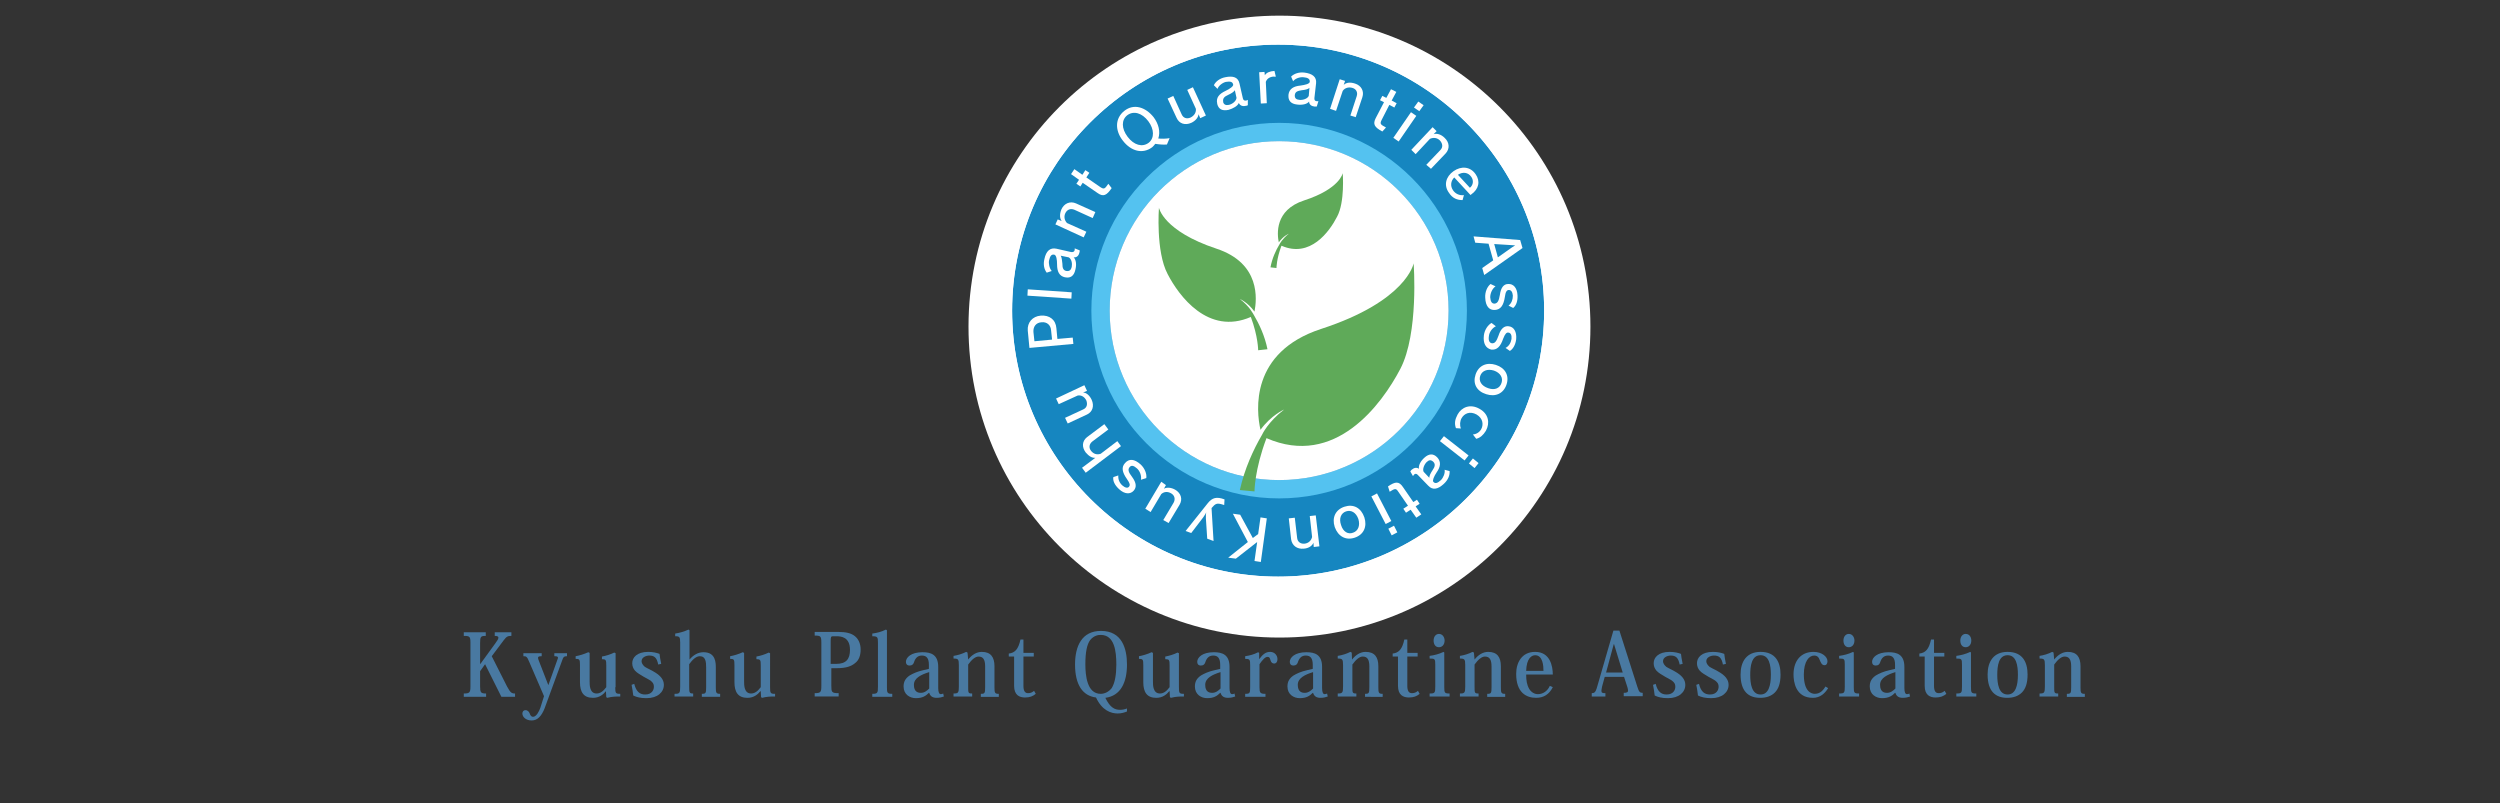<?xml version="1.0" encoding="utf-8"?>
<!-- Generator: Adobe Illustrator 24.3.0, SVG Export Plug-In . SVG Version: 6.00 Build 0)  -->
<svg version="1.1" id="レイヤー_1" xmlns="http://www.w3.org/2000/svg" xmlns:xlink="http://www.w3.org/1999/xlink" x="0px"
	 y="0px" viewBox="0 0 750.9 241.3" style="enable-background:new 0 0 750.9 241.3;" xml:space="preserve">
<rect x="0" y="0" width="750.9" height="241.3" fill="#333333" stroke="none"/>
<style type="text/css">
	.st0{fill:#FFFFFF;}
	.st1{opacity:0.68;}
	.st2{fill:#539AD4;}
	.st3{fill:#1686C0;}
	.st4{fill:#54C2F0;}
	.st5{fill:#5FAA59;}
</style>
<circle class="st0" cx="384.3" cy="98.1" r="93.4"/>
<g class="st1">
	<path class="st2" d="M147.7,197.1l4.6,9.1c1,1.8,1.3,2.1,2.4,2.1v1h-4.1l-4.9-9.8l-1.5,2.1v4.5c0,1.9,0.2,2.2,1.8,2.2v1h-6.7v-1
		c1.8,0,2-0.3,2-2.2v-13c0-1.9-0.2-2.1-2-2.1v-1.1h6.6v1.1c-1.5,0-1.7,0.2-1.7,2.2v6.2h0.1l4.5-6.2c0.6-0.8,0.9-1.3,0.9-1.7
		c0-0.3-0.3-0.5-1.1-0.5v-1.1h5v1.1c-1,0-1.4,0.1-2.3,1.3L147.7,197.1z"/>
	<path class="st2" d="M163.4,209.1l-4.4-10.2c-0.7-1.7-0.9-1.8-1.8-1.8v-0.9h5.5v0.9c-0.8,0-1.1,0.1-1.1,0.5c0,0.2,0.1,0.5,0.3,1
		l2.8,7.2h0l2.7-7.6c0.1-0.3,0.2-0.5,0.2-0.6c0-0.4-0.3-0.5-1.1-0.5v-0.9h3.8v0.9c-0.9,0-1.1,0.2-1.5,1.4l-5.2,14.2
		c-0.9,2.3-2.1,3.7-3.9,3.7c-1.8,0-2.8-1.1-2.8-2.1c0-0.6,0.4-1,0.9-1c0.7,0,1.1,0.5,1.3,1c0.2,0.6,0.5,1,1,1c1,0,1.8-1.6,2.2-2.7
		L163.4,209.1z"/>
	<path class="st2" d="M184.8,206.4c0,1.8,0.1,2,1.5,2v0.8c-1.2,0-2.4,0-3.9,0.4l-0.3-0.2l-0.1-1.8H182c-0.8,1-2,2-3.9,2
		c-2.8,0-3.9-1.7-3.9-4.7v-5.1c0-1.7-0.1-1.9-1.3-1.9v-0.8c1.1-0.2,2.5-0.6,3.8-1.2l0.4,0.2v8.6c0,1.1,0,3.6,2.1,3.6
		c1.1,0,2-0.7,2.9-1.9v-6.5c0-1.7-0.1-1.9-1.3-1.9v-0.8c1.1-0.2,2.5-0.6,3.7-1.2l0.4,0.2V206.4z"/>
	<path class="st2" d="M190.5,205.4c0.6,2.4,1.7,3.2,3.3,3.2c2,0,2.6-1.4,2.6-2.3c0-0.5-0.1-1-0.5-1.4c-0.4-0.5-1.2-0.9-2.5-1.6
		c-1.1-0.7-2-1.1-2.7-1.9c-0.5-0.6-0.8-1.3-0.8-2.2c0-1.7,1.4-3.4,4.8-3.4c1.5,0,2.6,0.3,3.4,0.6c0.1,0.8,0.2,1.6,0.5,3l-0.9,0.2
		c-0.4-2.1-1.2-2.7-2.7-2.7c-0.9,0-2.3,0.5-2.3,1.7c0,0.6,0.4,1.2,1,1.7c0.8,0.5,2,1,2.6,1.4c2,1.1,3.1,2.4,3.1,4c0,2.2-1.9,4-5.2,4
		c-1.8,0-3-0.3-4-0.8c-0.1-1.1-0.3-2.1-0.5-3.2L190.5,205.4z"/>
	<path class="st2" d="M202.7,208.4c1.4,0,1.6-0.2,1.6-2.1V193c0-1.7-0.2-1.9-1.5-1.9v-0.8c1.3-0.2,2.7-0.6,4-1.2l0.3,0.2v8.8h0
		c1.1-1.3,2.5-2.2,4.2-2.2c3.7,0,3.7,3.2,3.7,4.7v5.8c0,1.7,0.1,2,1.3,2v0.9h-5.5v-0.9c1.2,0,1.3-0.2,1.3-2.1v-5.7
		c0-1.7-0.1-3.5-1.9-3.5c-1.1,0-2.2,1-3.2,2.4v6.8c0,1.8,0.1,2,1.2,2v0.9h-5.6V208.4z"/>
	<path class="st2" d="M231.3,206.4c0,1.8,0.1,2,1.5,2v0.8c-1.2,0-2.4,0-3.9,0.4l-0.3-0.2l-0.1-1.8h-0.1c-0.8,1-2,2-3.9,2
		c-2.8,0-3.9-1.7-3.9-4.7v-5.1c0-1.7-0.1-1.9-1.3-1.9v-0.8c1.1-0.2,2.5-0.6,3.8-1.2l0.4,0.2v8.6c0,1.1,0,3.6,2.1,3.6
		c1.1,0,2-0.7,2.9-1.9v-6.5c0-1.7-0.1-1.9-1.3-1.9v-0.8c1.1-0.2,2.5-0.6,3.7-1.2l0.4,0.2V206.4z"/>
	<path class="st2" d="M244.7,208.2c1.8,0,2-0.3,2-2.2v-13c0-1.9-0.2-2.1-2-2.1v-1.1h6.9c2.6,0,4.1,0.4,5.2,1.3
		c1.1,0.9,1.7,2.3,1.7,4c0,1.8-0.5,3.2-1.7,4.1c-1.1,0.9-2.6,1.5-5.5,1.5h-1.6v5.3c0,1.9,0.1,2.2,2.2,2.2v1h-7.2V208.2z
		 M251.2,199.4c3,0,4.1-1.5,4.1-4.2c0-3.9-2.7-4.1-4.1-4.1h-1.1c-0.5,0-0.6,0.3-0.6,1.5v6.8H251.2z"/>
	<path class="st2" d="M262,208.4c1.6,0,1.7-0.3,1.7-2.1V193c0-1.6-0.1-1.9-1.7-1.9v-0.8c1.4-0.2,2.7-0.5,4.1-1.2l0.3,0.2v17.1
		c0,1.7,0.1,2,1.6,2v0.9h-6V208.4z"/>
	<path class="st2" d="M279,199.7c0-2-0.7-2.8-2.1-2.8c-1.3,0-2,0.8-2.4,2.1c-0.2,0.5-0.5,0.9-1.3,0.9s-1.1-0.5-1.1-1.1
		c0-1.3,1.5-2.9,5-2.9c2.5,0,4.7,0.7,4.7,4.4v6.3c0,1.4,0.3,1.9,0.8,1.9c0.3,0,0.5-0.1,0.7-0.2l0.2,0.9c-0.6,0.2-1.2,0.4-2.2,0.4
		c-1.2,0-1.9-0.5-2.2-1.5h-0.1c-0.9,0.9-1.9,1.6-3.9,1.6c-1.8,0-3.7-1.1-3.7-3.5c0-1.4,0.5-2.4,1.8-3.3c1-0.6,2.3-1.2,4.1-1.6
		l1.7-0.4V199.7z M279,201.9c-2.2,0.7-4.5,1.7-4.5,3.8c0,2.1,1.2,2.4,2.1,2.4c1.1,0,1.9-0.7,2.5-1.3V201.9z"/>
	<path class="st2" d="M290.8,198.1c1.1-1.4,2.5-2.3,4.1-2.3c2.7,0,3.8,1.6,3.8,4.3v6.3c0,1.7,0.1,2,1.3,2v0.9h-5.4v-0.9
		c1.2,0,1.3-0.2,1.3-2.1v-6.1c0-2.1-0.6-3-2-3c-1,0-2.1,1-3.1,2.4v6.7c0,1.8,0,2,1.2,2v0.9h-5.6v-0.9c1.4,0,1.6-0.2,1.6-2.1v-6.4
		c0-1.8-0.2-2-1.6-2v-0.8c1.3-0.2,2.6-0.6,3.8-1.2l0.4,0.2L290.8,198.1L290.8,198.1z"/>
	<path class="st2" d="M303,197.2v-0.9c1.9-0.2,2.9-1.4,3.5-4.2h0.9v4h3.1v1.1h-3.1v8.8c0,1.6,0.5,2.2,1.4,2.2c0.7,0,1.2-0.2,1.8-0.7
		l0.5,0.9c-0.8,0.7-1.8,1.1-3.2,1.1c-1.7,0-3.3-0.7-3.3-3.5v-8.8H303z"/>
	<path class="st2" d="M338.5,213.7c-0.7,0.3-1.7,0.6-2.8,0.6c-2,0-4.7-0.9-6.5-4.8c-4-0.5-6.3-3.8-6.3-9.9c0-5.5,2-10.1,7.8-10.1
		c6.3,0,7.8,5.3,7.8,10.1c0,5.4-1.9,9.4-6.5,10c1.4,2.9,2.8,3.6,4.4,3.6c0.7,0,1.3-0.1,2.1-0.4V213.7z M327.4,192.3
		c-0.9,1.3-1.4,3.5-1.4,7.2c0,3.4,0.5,8.9,4.6,8.9c1.3,0,2.5-0.7,3.3-1.7c1-1.6,1.4-4.1,1.4-7.1c0-3.9-0.5-8.9-4.7-8.9
		C330,190.7,328.6,190.8,327.4,192.3z"/>
	<path class="st2" d="M354.1,206.4c0,1.8,0.1,2,1.5,2v0.8c-1.2,0-2.4,0-3.9,0.4l-0.3-0.2l-0.1-1.8h-0.1c-0.8,1-2,2-3.9,2
		c-2.8,0-3.9-1.7-3.9-4.7v-5.1c0-1.7-0.1-1.9-1.3-1.9v-0.8c1.1-0.2,2.5-0.6,3.8-1.2l0.4,0.2v8.6c0,1.1,0,3.6,2.1,3.6
		c1.1,0,2-0.7,2.9-1.9v-6.5c0-1.7-0.1-1.9-1.3-1.9v-0.8c1.1-0.2,2.5-0.6,3.7-1.2l0.4,0.2V206.4z"/>
	<path class="st2" d="M366.5,199.7c0-2-0.7-2.8-2.1-2.8c-1.3,0-2,0.8-2.4,2.1c-0.2,0.5-0.5,0.9-1.3,0.9s-1.1-0.5-1.1-1.1
		c0-1.3,1.5-2.9,5-2.9c2.5,0,4.7,0.7,4.7,4.4v6.3c0,1.4,0.3,1.9,0.8,1.9c0.3,0,0.5-0.1,0.7-0.2l0.2,0.9c-0.6,0.2-1.2,0.4-2.2,0.4
		c-1.2,0-1.9-0.5-2.2-1.5h-0.1c-0.9,0.9-1.9,1.6-3.9,1.6c-1.8,0-3.7-1.1-3.7-3.5c0-1.4,0.5-2.4,1.8-3.3c1-0.6,2.3-1.2,4.1-1.6
		l1.7-0.4V199.7z M366.5,201.9c-2.2,0.7-4.5,1.7-4.5,3.8c0,2.1,1.2,2.4,2.1,2.4c1.1,0,1.9-0.7,2.5-1.3V201.9z"/>
	<path class="st2" d="M378.2,198L378.2,198c1.1-1.5,2-2.2,3.3-2.2c1.3,0,2.2,1,2.2,2.2c0,0.8-0.4,1.3-1,1.3c-0.5,0-0.9-0.3-1.1-1
		c-0.2-0.8-0.4-1-0.9-1c-0.7,0-1.5,0.9-2.4,2.2v6.9c0,1.7,0.2,2,1.8,2v0.9H374v-0.9c1.4,0,1.5-0.2,1.5-2v-6.6c0-1.7-0.1-1.9-1.5-1.9
		v-0.8c1.3-0.2,2.6-0.5,3.9-1.2l0.3,0.2L378.2,198z"/>
	<path class="st2" d="M394.3,199.7c0-2-0.7-2.8-2.1-2.8c-1.3,0-2,0.8-2.4,2.1c-0.2,0.5-0.5,0.9-1.3,0.9s-1.1-0.5-1.1-1.1
		c0-1.3,1.5-2.9,5-2.9c2.5,0,4.7,0.7,4.7,4.4v6.3c0,1.4,0.3,1.9,0.8,1.9c0.3,0,0.5-0.1,0.7-0.2l0.2,0.9c-0.6,0.2-1.2,0.4-2.2,0.4
		c-1.2,0-1.9-0.5-2.2-1.5h-0.1c-0.9,0.9-1.9,1.6-3.9,1.6c-1.8,0-3.7-1.1-3.7-3.5c0-1.4,0.5-2.4,1.8-3.3c1-0.6,2.3-1.2,4.1-1.6
		l1.7-0.4V199.7z M394.3,201.9c-2.2,0.7-4.5,1.7-4.5,3.8c0,2.1,1.2,2.4,2.1,2.4c1.1,0,1.9-0.7,2.5-1.3V201.9z"/>
	<path class="st2" d="M406.1,198.1c1.1-1.4,2.5-2.3,4.1-2.3c2.7,0,3.8,1.6,3.8,4.3v6.3c0,1.7,0.1,2,1.3,2v0.9H410v-0.9
		c1.2,0,1.3-0.2,1.3-2.1v-6.1c0-2.1-0.6-3-2-3c-1,0-2.1,1-3.1,2.4v6.7c0,1.8,0,2,1.2,2v0.9h-5.6v-0.9c1.4,0,1.6-0.2,1.6-2.1v-6.4
		c0-1.8-0.2-2-1.6-2v-0.8c1.3-0.2,2.6-0.6,3.8-1.2l0.4,0.2L406.1,198.1L406.1,198.1z"/>
	<path class="st2" d="M418.3,197.2v-0.9c1.9-0.2,2.9-1.4,3.5-4.2h0.9v4h3.1v1.1h-3.1v8.8c0,1.6,0.5,2.2,1.4,2.2
		c0.7,0,1.2-0.2,1.8-0.7l0.5,0.9c-0.8,0.7-1.8,1.1-3.2,1.1c-1.7,0-3.3-0.7-3.3-3.5v-8.8H418.3z"/>
	<path class="st2" d="M433.8,196v10.3c0,1.8,0.1,2,1.6,2v0.9h-6v-0.9c1.6,0,1.7-0.2,1.7-2.1v-6.5c0-1.8-0.1-1.9-1.7-1.9v-0.8
		c1.4-0.2,2.7-0.5,4.2-1.2L433.8,196z M433.9,192.4c0,1.2-0.7,2-1.7,2s-1.6-0.8-1.6-2c0-1.2,0.7-2,1.6-2
		C433.2,190.4,433.9,191.3,433.9,192.4z"/>
	<path class="st2" d="M442.9,198.1c1.1-1.4,2.5-2.3,4.1-2.3c2.7,0,3.8,1.6,3.8,4.3v6.3c0,1.7,0.1,2,1.3,2v0.9h-5.4v-0.9
		c1.2,0,1.3-0.2,1.3-2.1v-6.1c0-2.1-0.6-3-2-3c-1,0-2.1,1-3.1,2.4v6.7c0,1.8,0,2,1.2,2v0.9h-5.6v-0.9c1.4,0,1.6-0.2,1.6-2.1v-6.4
		c0-1.8-0.2-2-1.6-2v-0.8c1.3-0.2,2.6-0.6,3.8-1.2l0.4,0.2L442.9,198.1L442.9,198.1z"/>
	<path class="st2" d="M466.4,206.4c-1.1,2.2-2.8,3.2-5,3.2c-3,0-6-1.6-6-7.2c0-3.4,1.7-6.6,5.7-6.6c4.5,0,5.3,4.3,5.3,6.8h-8
		c0,1.7,0.2,3.1,0.9,4.3c0.6,1,1.6,1.6,2.6,1.6c1.7,0,3-1.1,3.6-2.5L466.4,206.4z M463.6,201.5c0-1.5-0.2-4.7-2.5-4.7
		c-1.1,0-2.6,1-2.7,4.7H463.6z"/>
	<path class="st2" d="M487.8,203.3H482l-0.8,2.9c-0.1,0.6-0.2,1-0.2,1.3c0,0.6,0.3,0.7,1.2,0.7v1h-4.1v-1c0.8,0,1.1-0.3,1.5-1.5
		l5-17.3h1.8l5.4,16.9c0.5,1.6,0.8,1.8,1.6,1.8v1h-5.7v-1c1,0,1.3-0.2,1.3-0.7c0-0.3-0.1-0.6-0.2-1L487.8,203.3z M487.4,202
		l-2.6-8.5h-0.1l-2.3,8.5H487.4z"/>
	<path class="st2" d="M497.3,205.4c0.6,2.4,1.7,3.2,3.3,3.2c2,0,2.6-1.4,2.6-2.3c0-0.5-0.1-1-0.5-1.4c-0.4-0.5-1.2-0.9-2.5-1.6
		c-1.1-0.7-2-1.1-2.7-1.9c-0.5-0.6-0.8-1.3-0.8-2.2c0-1.7,1.4-3.4,4.8-3.4c1.5,0,2.6,0.3,3.4,0.6c0.1,0.8,0.2,1.6,0.5,3l-0.9,0.2
		c-0.4-2.1-1.2-2.7-2.7-2.7c-0.9,0-2.3,0.5-2.3,1.7c0,0.6,0.4,1.2,1,1.7c0.8,0.5,2,1,2.6,1.4c2,1.1,3.1,2.4,3.1,4c0,2.2-1.9,4-5.2,4
		c-1.8,0-3-0.3-4-0.8c-0.1-1.1-0.3-2.1-0.5-3.2L497.3,205.4z"/>
	<path class="st2" d="M510.3,205.4c0.6,2.4,1.7,3.2,3.3,3.2c2,0,2.6-1.4,2.6-2.3c0-0.5-0.1-1-0.5-1.4c-0.4-0.5-1.2-0.9-2.5-1.6
		c-1.1-0.7-2-1.1-2.7-1.9c-0.5-0.6-0.8-1.3-0.8-2.2c0-1.7,1.4-3.4,4.8-3.4c1.5,0,2.6,0.3,3.4,0.6c0.1,0.8,0.2,1.6,0.5,3l-0.9,0.2
		c-0.4-2.1-1.2-2.7-2.7-2.7c-0.9,0-2.3,0.5-2.3,1.7c0,0.6,0.4,1.2,1,1.7c0.8,0.5,2,1,2.6,1.4c2,1.1,3.1,2.4,3.1,4c0,2.2-1.9,4-5.2,4
		c-1.8,0-3-0.3-4-0.8c-0.1-1.1-0.3-2.1-0.5-3.2L510.3,205.4z"/>
	<path class="st2" d="M522.8,202.6c0-3.9,1.8-6.8,6-6.8c4.6,0,6,3.2,6,6.8c0,2.6-0.6,4.3-1.7,5.4c-1.1,1.1-2.6,1.6-4.4,1.6
		C525.2,209.6,522.8,207.7,522.8,202.6z M525.7,202.7c0,2.6,0.4,5.9,3.1,5.9c2.4,0,3.1-2.7,3.1-5.9c0-2.9-0.5-5.9-3.1-5.9
		C526.1,196.8,525.7,200,525.7,202.7z"/>
	<path class="st2" d="M549.1,206.7c-1,1.6-2.4,2.9-4.6,2.9c-5.2,0-5.8-4.9-5.8-7c0-4.1,2.2-6.8,6-6.8c2.6,0,4.2,1.5,4.2,2.8
		c0,0.7-0.3,1.2-0.9,1.2c-0.8,0-1.1-0.8-1.4-1.5c-0.3-0.9-0.8-1.4-1.7-1.4c-1.5,0-3.1,1.7-3.1,5.7c0,5.1,2.2,5.8,3.3,5.8
		c1.8,0,2.7-1.4,3.2-2.2L549.1,206.7z"/>
	<path class="st2" d="M556.8,196v10.3c0,1.8,0.1,2,1.6,2v0.9h-6v-0.9c1.6,0,1.7-0.2,1.7-2.1v-6.5c0-1.8-0.1-1.9-1.7-1.9v-0.8
		c1.4-0.2,2.7-0.5,4.2-1.2L556.8,196z M557,192.4c0,1.2-0.7,2-1.7,2s-1.6-0.8-1.6-2c0-1.2,0.7-2,1.6-2
		C556.3,190.4,557,191.3,557,192.4z"/>
	<path class="st2" d="M569.2,199.7c0-2-0.7-2.8-2.1-2.8c-1.3,0-2,0.8-2.4,2.1c-0.2,0.5-0.5,0.9-1.3,0.9s-1.1-0.5-1.1-1.1
		c0-1.3,1.5-2.9,5-2.9c2.5,0,4.7,0.7,4.7,4.4v6.3c0,1.4,0.3,1.9,0.8,1.9c0.3,0,0.5-0.1,0.7-0.2l0.2,0.9c-0.6,0.2-1.2,0.4-2.2,0.4
		c-1.2,0-1.9-0.5-2.2-1.5h-0.1c-0.9,0.9-1.9,1.6-3.9,1.6c-1.8,0-3.7-1.1-3.7-3.5c0-1.4,0.5-2.4,1.8-3.3c1-0.6,2.3-1.2,4.1-1.6
		l1.7-0.4V199.7z M569.2,201.9c-2.2,0.7-4.5,1.7-4.5,3.8c0,2.1,1.2,2.4,2.1,2.4c1.1,0,1.9-0.7,2.5-1.3V201.9z"/>
	<path class="st2" d="M576.5,197.2v-0.9c1.9-0.2,2.9-1.4,3.5-4.2h0.9v4h3.1v1.1h-3.1v8.8c0,1.6,0.5,2.2,1.4,2.2
		c0.7,0,1.2-0.2,1.8-0.7l0.5,0.9c-0.8,0.7-1.8,1.1-3.2,1.1c-1.7,0-3.3-0.7-3.3-3.5v-8.8H576.5z"/>
	<path class="st2" d="M592,196v10.3c0,1.8,0.1,2,1.6,2v0.9h-6v-0.9c1.6,0,1.7-0.2,1.7-2.1v-6.5c0-1.8-0.1-1.9-1.7-1.9v-0.8
		c1.4-0.2,2.7-0.5,4.2-1.2L592,196z M592.1,192.4c0,1.2-0.7,2-1.7,2s-1.6-0.8-1.6-2c0-1.2,0.7-2,1.6-2
		C591.5,190.4,592.1,191.3,592.1,192.4z"/>
	<path class="st2" d="M597,202.6c0-3.9,1.8-6.8,6-6.8c4.6,0,6,3.2,6,6.8c0,2.6-0.6,4.3-1.7,5.4c-1.1,1.1-2.6,1.6-4.4,1.6
		C599.4,209.6,597,207.7,597,202.6z M599.9,202.7c0,2.6,0.4,5.9,3.1,5.9c2.4,0,3.1-2.7,3.1-5.9c0-2.9-0.5-5.9-3.1-5.9
		C600.3,196.8,599.9,200,599.9,202.7z"/>
	<path class="st2" d="M617,198.1c1.1-1.4,2.5-2.3,4.1-2.3c2.7,0,3.8,1.6,3.8,4.3v6.3c0,1.7,0.1,2,1.3,2v0.9h-5.4v-0.9
		c1.2,0,1.3-0.2,1.3-2.1v-6.1c0-2.1-0.6-3-2-3c-1,0-2.1,1-3.1,2.4v6.7c0,1.8,0,2,1.2,2v0.9h-5.6v-0.9c1.4,0,1.6-0.2,1.6-2.1v-6.4
		c0-1.8-0.2-2-1.6-2v-0.8c1.3-0.2,2.6-0.6,3.8-1.2l0.4,0.2L617,198.1L617,198.1z"/>
</g>
<circle class="st3" cx="383.9" cy="93.3" r="79.9"/>
<path class="st4" d="M384.2,149.7c-31.1,0-56.4-25.3-56.4-56.4s25.3-56.4,56.4-56.4s56.4,25.3,56.4,56.4S415.3,149.7,384.2,149.7z
	 M384.2,42.4c-28.1,0-50.9,22.8-50.9,50.9s22.8,50.9,50.9,50.9s50.9-22.8,50.9-50.9S412.3,42.4,384.2,42.4z"/>
<path class="st0" d="M383.9,175c-45.1,0-81.7-36.7-81.7-81.7s36.7-81.7,81.7-81.7s81.7,36.7,81.7,81.7S429,175,383.9,175z
	 M383.9,13.4c-44.1,0-79.9,35.9-79.9,79.9s35.9,79.9,79.9,79.9s79.9-35.9,79.9-79.9S428,13.4,383.9,13.4z"/>
<circle class="st0" cx="384.2" cy="93.3" r="50.9"/>
<g>
	<path class="st5" d="M424.6,79.1c0,0-2,11.3-27.8,19.7c-21.4,7-19.5,24.6-18.2,30.3c3.2-4.4,7.1-6.1,7.1-6.1
		c-4.8,3.7-6.5,7.3-6.7,7.7c0,0,0,0,0,0c-2.5,4.3-5.2,10.1-6.6,16.5l4.4,0.4c0,0,0-6.5,3.6-16c20.6,9,34.6-10.1,40.2-20.8
		C426.2,100.1,424.6,79.1,424.6,79.1z"/>
	<path class="st5" d="M348.1,62.4c0,0,1.3,7,17.3,12.3c13.3,4.4,12.1,15.3,11.4,18.9c-2-2.8-4.4-3.8-4.4-3.8c3,2.3,4,4.5,4.2,4.8
		c0,0,0,0,0,0c1.6,2.7,3.3,6.3,4.1,10.3l-2.8,0.3c0,0,0-4.1-2.2-10c-12.8,5.6-21.6-6.3-25-12.9C347.1,75.5,348.1,62.4,348.1,62.4z"
		/>
	<path class="st5" d="M403.3,52c0,0-0.8,4.7-11.6,8.2c-8.9,2.9-8.1,10.2-7.6,12.6c1.3-1.9,3-2.6,3-2.6c-2,1.6-2.7,3-2.8,3.2
		c0,0,0,0,0,0c-1.1,1.8-2.2,4.2-2.7,6.9l1.8,0.2c0,0,0-2.7,1.5-6.7c8.6,3.8,14.4-4.2,16.7-8.7C404,60.7,403.3,52,403.3,52z"/>
</g>
<g>
	<g>
		<g>
			<path class="st0" d="M372.5,154.6l3.8,7l1.6-1.2l0.7-5l1.9,0.3l-1.8,13.1l-1.9-0.3l0.8-5.7l-6.4,5l-2.3-0.3l5.9-4.7l-4.5-8.5
				L372.5,154.6z"/>
			<path class="st0" d="M362.8,151.1c1.3-1.6,2.6-2,5-1.1l-0.1,1.7c-0.1,0-0.2-0.1-0.3-0.1c-1.9-0.6-2.3-0.4-3.5,1l0.6,9.9l-1.9-0.7
				l-0.4-6.1c0-0.4,0-0.8,0-1.1c0-0.2,0.1-0.5,0.1-0.7l0,0c-0.2,0.5-0.6,1-0.9,1.5l-3.6,4.7l-1.7-0.6L362.8,151.1z"/>
			<path class="st0" d="M350.2,145.7l-0.6,1.1c0.8-0.5,2.2-0.4,3.4,0.3c1.7,1,2.3,2.8,1.3,4.5l-3.3,5.5l-1.6-0.9l3.1-5.2
				c0.6-1.1,0.3-2.2-0.7-2.8c-1-0.6-2.1-0.6-3,0.2l-3.2,5.4l-1.6-1l4.8-8.1L350.2,145.7z"/>
			<path class="st0" d="M342.6,139.5c1.2,1.1,1.9,2.8,1.7,4.1l-1.6,0.5c0.2-1.2-0.3-2.6-1.2-3.4c-1-0.9-1.7-1-2.2-0.4
				c-0.6,0.7-0.4,1.5,0.7,2.9c1.4,1.9,1.4,3.2,0.5,4.2c-1,1.1-2.7,1.1-4.4-0.5c-1.3-1.2-1.9-2.5-1.7-3.6l1.5-0.5
				c-0.1,1.1,0.3,2.2,1.2,3c0.8,0.7,1.6,0.9,2,0.4c0.4-0.5,0.3-1-0.6-2.3c-1.5-2.1-1.7-3.6-0.6-4.8
				C339.1,137.7,340.7,137.8,342.6,139.5z"/>
			<path class="st0" d="M332.9,129l-4.8,3.6c-1,0.8-1.1,1.9-0.4,2.8c0.7,0.9,1.7,1.3,2.9,0.9l5-3.8l1.1,1.5l-10.6,8l-1.1-1.5l4-3
				c-0.9,0.1-1.9-0.4-2.9-1.6c-1.2-1.6-1.1-3.4,0.4-4.6l5.2-3.9L332.9,129z"/>
			<path class="st0" d="M326.5,117.4l-1.2,0.5c1,0,2,0.9,2.6,2.2c0.8,1.8,0.3,3.6-1.4,4.4l-5.8,2.7l-0.8-1.7l5.4-2.5
				c1.2-0.5,1.4-1.6,1-2.7c-0.5-1-1.4-1.7-2.6-1.5l-5.7,2.6l-0.8-1.7l8.5-4L326.5,117.4z"/>
			<path class="st0" d="M317.3,98.6l0.3,3.2l4.6-0.4l0.2,1.9l-13.2,1.2l-0.5-5.2c-0.2-2.4,1.4-4.3,3.9-4.5
				C315.2,94.6,317.1,96,317.3,98.6z M310.4,99.7l0.3,2.8l5.3-0.5l-0.3-2.8c-0.1-1.5-1.2-2.6-2.9-2.4
				C311.2,96.9,310.3,98.1,310.4,99.7z"/>
			<path class="st0" d="M321.8,89.7l-13.2-0.9l0.1-1.9l13.2,0.9L321.8,89.7z"/>
			<path class="st0" d="M324.3,75.2c0,0.2,0,0.5-0.1,0.7c-0.2,0.9-0.8,1.5-1.7,1.4c0.7,0.7,0.9,2.2,0.5,3.7c-0.4,1.9-1.5,2.6-3,2.3
				c0,0-0.1,0-0.1,0c-1.8-0.4-2.4-1.8-2.4-3.9c0-1.4-0.2-2.7-0.8-2.9c-0.9-0.2-1.3,0.4-1.6,1.7c-0.2,0.9,0.1,2.4,0.8,3.2l-1.5,0.5
				c-0.8-1-1.1-2.5-0.7-4.1c0.5-2.4,1.7-3.5,3.6-3.1l4.4,1c0.6,0.1,1-0.1,1.1-0.6c0-0.1,0-0.3,0-0.5L324.3,75.2z M318.6,76.8
				c0.3,0.5,0.4,1.4,0.5,2.4c0,1.2,0.2,2,1.2,2.2c0,0,0.1,0,0.1,0c0.8,0.1,1.3-0.3,1.5-1.2c0.2-1,0-2.4-0.9-2.9L318.6,76.8z"/>
			<path class="st0" d="M328.2,65.5l-5.5-2.5c-1.2-0.5-2.2,0-2.7,1c-0.5,1-0.3,2.2,0.5,3l5.8,2.6l-0.8,1.7l-8.5-3.9l0.7-1.5l1.2,0.5
				c-0.6-0.8-0.7-2-0.1-3.5c0.8-1.8,2.6-2.6,4.4-1.8l5.8,2.6L328.2,65.5z"/>
			<path class="st0" d="M333.9,56.5c-1.5,2.2-2.5,2.7-4.2,1.5l-4.5-3.1l-0.7,1.1l-1.2-0.8l0.8-1.2l-2.4-1.7l1-1.5l2.4,1.7l0.9-1.4
				l1.2,0.8l-0.9,1.4l4.2,2.9c1.1,0.7,1.3,0.6,2.4-1L333.9,56.5z"/>
			<path class="st0" d="M347.9,41.6c1,0.1,2.2,0.1,3.4-0.1l-0.8,1.9c-0.9,0.1-2.3,0-3.5-0.2c-0.2,0.3-0.6,0.7-0.9,1
				c-2.9,2.2-6.4,1.2-8.8-1.9c-2.4-3-2.5-6.7,0.4-9c2.9-2.3,6.4-1.1,8.8,1.9C348,37.2,348.6,39.6,347.9,41.6z M338.6,34.6
				c-1.8,1.4-1.8,4,0.1,6.5c1.9,2.5,4.4,3.2,6.3,1.8c1.8-1.4,1.7-4.1-0.1-6.5C343,33.9,340.5,33.2,338.6,34.6z"/>
			<path class="st0" d="M360.5,35.5l-0.5-1.2c-0.1,1-0.9,2-2.2,2.6c-1.8,0.8-3.6,0.3-4.4-1.5l-2.7-5.8l1.7-0.8l2.5,5.5
				c0.5,1.2,1.6,1.5,2.7,1c1-0.5,1.7-1.4,1.6-2.6l-2.6-5.7l1.7-0.8l3.9,8.5L360.5,35.5z"/>
			<path class="st0" d="M374.8,31.6c-0.2,0.1-0.4,0.2-0.7,0.2c-0.9,0.2-1.7-0.1-2-0.9c-0.3,0.9-1.7,1.7-3.1,2.1
				c-1.9,0.4-3-0.2-3.4-1.8c0,0,0-0.1,0-0.1c-0.4-1.8,0.6-2.9,2.5-3.8c1.3-0.6,2.4-1.4,2.3-1.9c-0.2-0.9-0.9-1-2.2-0.8
				c-0.9,0.2-2.2,1.1-2.5,2.1l-1.1-1.1c0.5-1.1,1.8-2.1,3.4-2.4c2.4-0.5,3.9,0,4.3,1.9l1,4.4c0.1,0.6,0.5,0.8,1,0.7
				c0.1,0,0.3-0.1,0.5-0.2L374.8,31.6z M370.9,27.1c-0.3,0.5-1.1,1-2,1.4c-1.1,0.5-1.7,1-1.5,2.1c0,0,0,0.1,0,0.1
				c0.2,0.7,0.8,1,1.7,0.8c1-0.2,2.2-1.1,2.3-2.1L370.9,27.1z"/>
			<path class="st0" d="M382.5,23c-1.2,0.1-2,0.7-2.3,1.6l0.3,6.4l-1.8,0.1l-0.5-9.4l1.6-0.1l0.1,1c0.5-0.8,1.5-1.2,2.9-1.3l0.4,1.7
				C383,23.1,382.7,23,382.5,23z"/>
			<path class="st0" d="M395.5,32c-0.2,0-0.5,0-0.7,0c-0.9-0.1-1.6-0.6-1.6-1.5c-0.6,0.8-2.1,1.1-3.6,0.9c-1.9-0.2-2.7-1.2-2.6-2.8
				c0,0,0-0.1,0-0.1c0.2-1.8,1.5-2.6,3.6-2.8c1.4-0.2,2.7-0.5,2.8-1.1c0.1-0.9-0.6-1.3-1.9-1.4c-1-0.1-2.4,0.3-3.1,1.2l-0.6-1.4
				c0.9-0.9,2.4-1.4,4-1.2c2.4,0.3,3.7,1.3,3.5,3.2l-0.5,4.4c-0.1,0.6,0.2,1,0.7,1c0.2,0,0.3,0,0.5,0L395.5,32z M393.3,26.4
				c-0.4,0.4-1.3,0.6-2.3,0.7c-1.2,0.2-2,0.4-2.1,1.5c0,0,0,0.1,0,0.1c0,0.8,0.4,1.2,1.4,1.3c1,0.1,2.4-0.3,2.8-1.2L393.3,26.4z"/>
			<path class="st0" d="M405.6,34.7l1.9-5.8c0.4-1.2-0.2-2.2-1.3-2.5c-1-0.3-2.2-0.1-2.9,0.9l-2,6l-1.8-0.6l2.9-8.9l1.6,0.5
				l-0.4,1.2c0.7-0.7,1.9-0.9,3.4-0.4c1.9,0.6,2.8,2.3,2.2,4.1l-2,6L405.6,34.7z"/>
			<path class="st0" d="M415.2,39.5c-2.4-1.3-2.9-2.2-2-4l2.5-4.8l-1.2-0.6l0.7-1.3l1.2,0.6l1.4-2.6l1.6,0.8l-1.4,2.6l1.5,0.8
				l-0.7,1.3l-1.5-0.8L415,36c-0.6,1.2-0.4,1.4,1.3,2.3L415.2,39.5z"/>
			<path class="st0" d="M418.5,41.4l5.3-7.7l1.6,1.1l-5.3,7.7L418.5,41.4z M424.7,32.3l1.3-1.8l1.6,1.1l-1.3,1.8L424.7,32.3z"/>
			<path class="st0" d="M428.4,49.5l4.2-4.4c0.9-0.9,0.7-2-0.1-2.9c-0.8-0.8-1.9-1-3-0.5l-4.3,4.6l-1.3-1.3l6.4-6.8l1.2,1.2
				l-0.9,0.9c0.9-0.3,2.2,0,3.3,1.1c1.5,1.4,1.6,3.3,0.3,4.7l-4.4,4.6L428.4,49.5z"/>
			<path class="st0" d="M436.8,53.3c-1.1,1.1-1.2,2.6-0.4,3.8c0.7,1.1,2,1.7,3.3,1.5l-0.4,1.5c-1.6,0-3-0.5-4.1-2.2
				c-1.6-2.2-1-4.8,1.4-6.5c2.3-1.6,5-1.4,6.6,0.9c1.5,2.1,1,4.5-1.3,6.1c-0.1,0.1-0.2,0.1-0.2,0.2L436.8,53.3z M441.9,53.1
				c-0.9-1.3-2.5-1.6-4-0.6l3.6,3.9C442.5,55.6,442.7,54.2,441.9,53.1z"/>
			<path class="st0" d="M445.2,80.5l3.3-2.3l-1.4-5l-4-0.3l-0.5-1.9l14,1.1l0.7,2.4l-11.5,8.1L445.2,80.5z M455.1,73.7L455.1,73.7
				c-0.5,0-5.7-0.4-6.3-0.4l1.1,4C450.4,77,454.6,73.9,455.1,73.7z"/>
			<path class="st0" d="M446.1,89.4c-0.1-1.7,0.6-3.3,1.6-4.1l1.5,0.7c-1,0.7-1.6,2.1-1.6,3.3c0.1,1.3,0.5,1.9,1.3,1.9
				c0.9-0.1,1.3-0.8,1.6-2.6c0.3-2.3,1.2-3.3,2.5-3.3c1.5-0.1,2.7,1.1,2.8,3.4c0.1,1.7-0.4,3.1-1.3,3.8l-1.4-0.7
				c0.9-0.7,1.3-1.8,1.3-3c-0.1-1.1-0.5-1.7-1.2-1.7c-0.6,0-1,0.5-1.2,2.1c-0.4,2.6-1.3,3.8-3,3.9C447.3,93.2,446.2,92,446.1,89.4z"
				/>
			<path class="st0" d="M445.7,100.7c0.2-1.6,1.2-3.1,2.3-3.7l1.3,1c-1.1,0.5-2,1.8-2.1,3c-0.2,1.3,0.2,2,0.9,2.1
				c0.9,0.1,1.4-0.6,2-2.3c0.7-2.2,1.8-3,3.1-2.8c1.5,0.2,2.4,1.6,2.2,3.9c-0.2,1.7-1,3-1.9,3.5l-1.3-0.9c1-0.5,1.6-1.5,1.8-2.7
				c0.1-1.1-0.2-1.8-0.9-1.9c-0.6-0.1-1,0.3-1.6,1.8c-0.8,2.4-1.9,3.5-3.6,3.3C446.3,104.6,445.4,103.2,445.7,100.7z"/>
			<path class="st0" d="M443.2,112.5c0.9-2.7,3.3-3.8,6.1-2.9c2.8,0.9,4.1,3.2,3.2,5.9c-0.9,2.7-3.3,3.8-6.1,2.9
				C443.5,117.5,442.3,115.2,443.2,112.5z M451,115c0.5-1.5-0.3-3-2.3-3.7c-2-0.6-3.6,0.1-4.1,1.6c-0.5,1.5,0.3,3,2.4,3.7
				C449,117.3,450.5,116.6,451,115z"/>
			<path class="st0" d="M437.8,124.5c1.2-2.2,3.8-3.3,6.6-1.7c2.7,1.5,3.2,4.2,1.9,6.6c-0.8,1.3-1.7,2.1-2.9,2.4l-1-1.3
				c1.1-0.1,2-0.7,2.5-1.6c0.7-1.3,0.6-3.2-1.4-4.4c-2-1.1-3.7-0.3-4.5,1.1c-0.5,0.9-0.6,2.1-0.2,3.1l-1.5-0.1
				C436.8,127.2,437,126,437.8,124.5z"/>
			<path class="st0" d="M433.7,131l7.4,5.8l-1.2,1.5l-7.4-5.8L433.7,131z M442.4,137.7l1.7,1.4l-1.2,1.5l-1.7-1.4L442.4,137.7z"/>
			<path class="st0" d="M423.6,141.6c0.1-0.2,0.3-0.4,0.4-0.5c0.7-0.6,1.5-0.8,2.2-0.3c-0.2-1,0.5-2.3,1.6-3.3
				c1.4-1.3,2.7-1.3,3.8-0.2c0,0,0,0,0.1,0.1c1.2,1.3,1,2.8-0.2,4.5c-0.8,1.2-1.3,2.4-1,2.8c0.6,0.7,1.3,0.4,2.3-0.5
				c0.7-0.7,1.3-2.1,1.1-3.1l1.5,0.4c0.1,1.3-0.5,2.7-1.7,3.8c-1.8,1.7-3.4,2-4.7,0.6l-3.1-3.2c-0.4-0.5-0.9-0.5-1.2-0.1
				c-0.1,0.1-0.2,0.3-0.3,0.4L423.6,141.6z M429.3,143.5c0-0.6,0.4-1.4,1-2.3c0.7-1,0.9-1.8,0.2-2.5c0,0,0,0-0.1-0.1
				c-0.6-0.5-1.2-0.5-1.9,0.2c-0.7,0.7-1.3,2.1-0.9,2.9L429.3,143.5z"/>
			<path class="st0" d="M416.9,146.1c2.2-1.5,3.3-1.6,4.5,0.2l3.1,4.5l1.1-0.7l0.8,1.2l-1.2,0.8l1.7,2.4l-1.5,1l-1.7-2.4l-1.4,0.9
				l-0.8-1.2l1.4-0.9l-2.9-4.2c-0.7-1.1-1-1-2.6,0L416.9,146.1z"/>
			<path class="st0" d="M413.6,148.2l4.3,8.3l-1.7,0.9l-4.3-8.3L413.6,148.2z M418.7,157.9l1,2l-1.7,0.9l-1-2L418.7,157.9z"/>
			<path class="st0" d="M403.8,152.2c2.7-0.9,5,0.3,6,3.2c0.9,2.8-0.2,5.2-2.9,6.1c-2.7,0.9-5-0.4-6-3.2
				C400,155.5,401.1,153.1,403.8,152.2z M406.4,160c1.5-0.5,2.2-2.1,1.6-4.1c-0.7-2-2.2-2.8-3.7-2.3c-1.5,0.5-2.2,2.1-1.5,4.1
				C403.4,159.7,404.9,160.6,406.4,160z"/>
			<path class="st0" d="M388.9,155.5l0.7,6c0.1,1.3,1.1,1.9,2.2,1.8c1.1-0.1,2-0.8,2.3-2l-0.7-6.3l1.8-0.2l1.1,9.3l-1.7,0.2
				l-0.1-1.3c-0.3,0.9-1.4,1.7-2.9,1.8c-2,0.2-3.5-0.9-3.8-2.8l-0.7-6.3L388.9,155.5z"/>
		</g>
	</g>
</g>
</svg>
